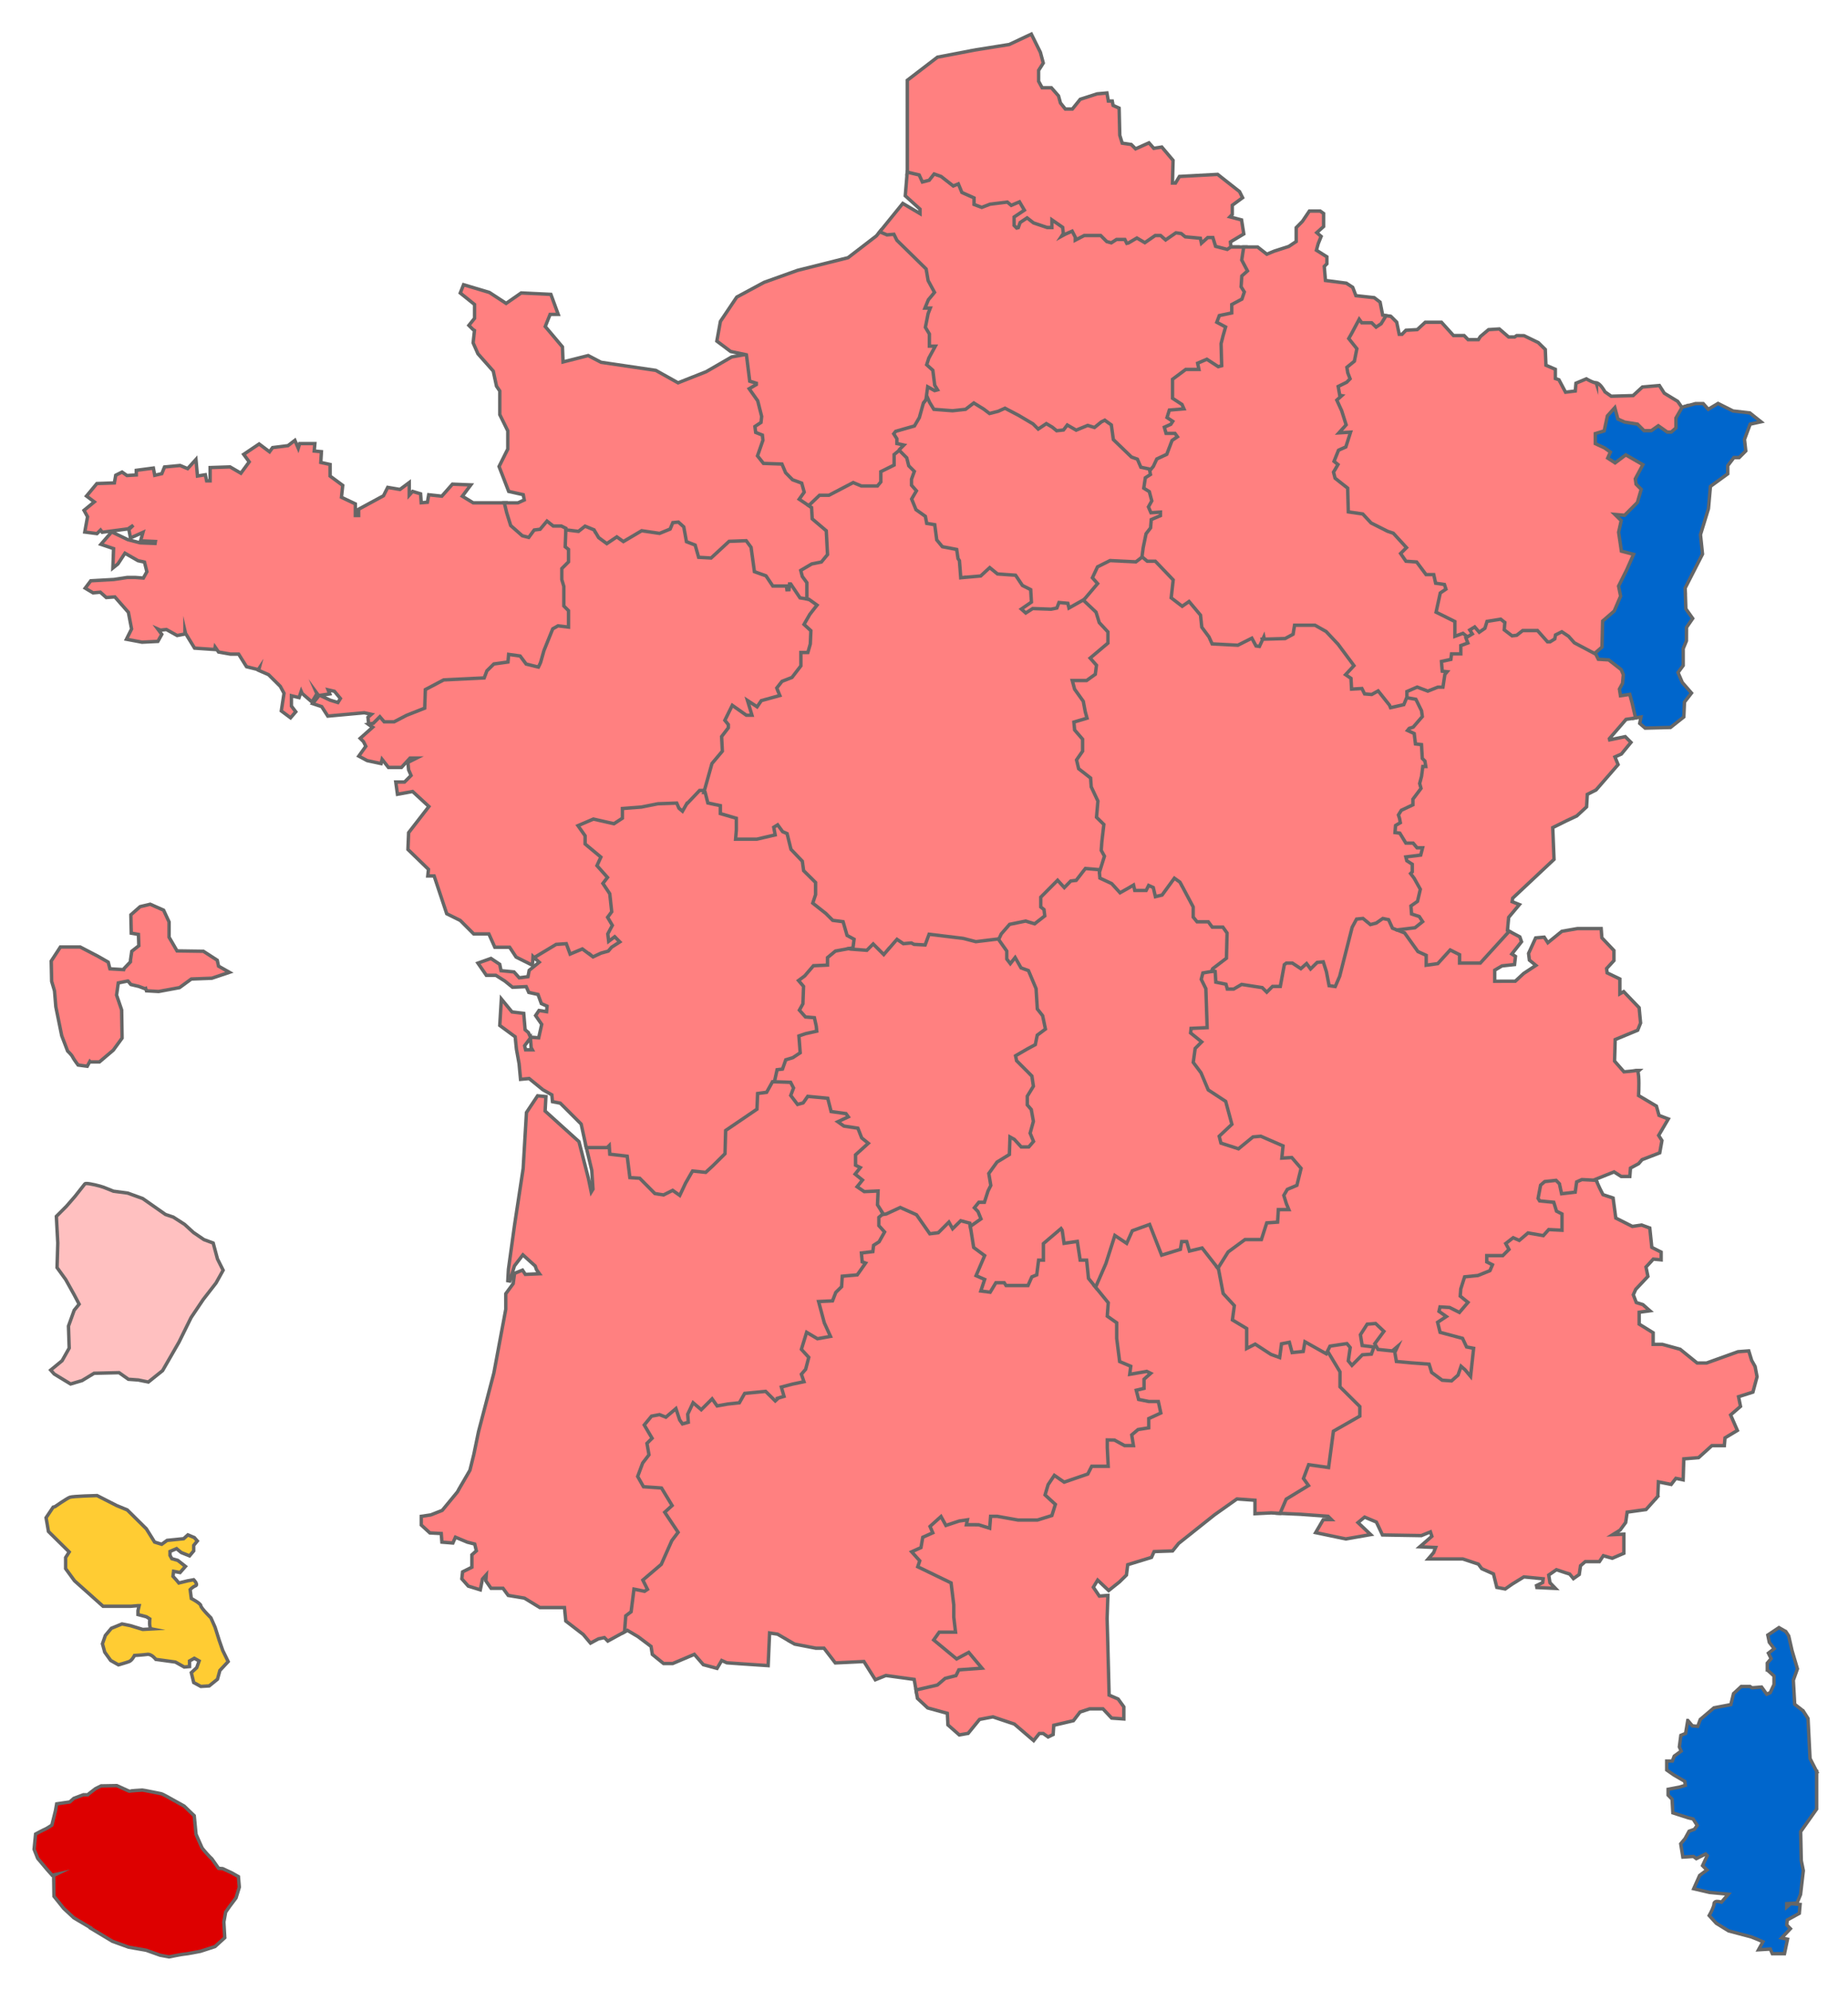 <?xml version="1.0" encoding="utf-8"?>
<!-- Generator: Adobe Illustrator 16.0.0, SVG Export Plug-In . SVG Version: 6.00 Build 0)  -->
<!DOCTYPE svg PUBLIC "-//W3C//DTD SVG 1.1//EN" "http://www.w3.org/Graphics/SVG/1.1/DTD/svg11.dtd">
<svg version="1.1"
	 id="Calque_1" xmlns:dc="http://purl.org/dc/elements/1.1/" xmlns:cc="http://creativecommons.org/ns#" xmlns:rdf="http://www.w3.org/1999/02/22-rdf-syntax-ns#" xmlns:svg="http://www.w3.org/2000/svg" xmlns:sodipodi="http://sodipodi.sourceforge.net/DTD/sodipodi-0.dtd" xmlns:inkscape="http://www.inkscape.org/namespaces/inkscape" sodipodi:docname="Re√É√Ögions_de_France_2016.svg" inkscape:version="0.48.5 r10040"
	 xmlns="http://www.w3.org/2000/svg" xmlns:xlink="http://www.w3.org/1999/xlink" x="0px" y="0px" width="542.033px"
	 height="583.661px" viewBox="0 0 542.033 583.661" enable-background="new 0 0 542.033 583.661" xml:space="preserve">
<sodipodi:namedview  showgrid="false" inkscape:cy="291.83051" inkscape:cx="271.01651" inkscape:zoom="0.4043443" pagecolor="#ffffff" bordercolor="#666666" guidetolerance="10" objecttolerance="10" gridtolerance="10" borderopacity="1" id="namedview3768" inkscape:window-maximized="0" inkscape:current-layer="Calque_1" inkscape:window-y="0" inkscape:window-x="0" inkscape:window-width="640" inkscape:window-height="480" inkscape:pageopacity="0" inkscape:pageshadow="2">
	</sodipodi:namedview>
<path id="path3558" fill="#FF8080" stroke="#666666" stroke-miterlimit="10" d="M44.058,265.079l-2.953,0.704l-2.724,2.399
	l0.116,5.383l2.109,0.356l0.113,3.327l-2.067,1.616l-0.387,2.632v0.466l-1.848,1.935l-0.116,0.352l-4.059-0.237l-0.501-1.961
	l-2.953-1.689l-5.274-2.753h-5.792l-2.696,4.123l0.126,5.942l0.728,2.425l0.116,0.444l0.377,4.589l1.731,8.482l1.722,4.488
	c0,0,1.222,1.144,1.463,1.722c0.25,0.571,1.617,2.393,1.617,2.393l2.685,0.36l0.759-1.405l0.126,0.139h2.685l4.069-3.45l2.581-3.543
	l-0.126-8.242l-1.49-4.365l0.5-3.564l2.811-0.563h0.027l0.849,1.025l2.338,0.552l1.848,0.702l0.174-0.083l0.213,0.677l3.568,0.204
	l6.14-1.137l3.453-2.524l6.024-0.231l5.16-1.735l-3.195-1.803l-0.377-1.733l-4.069-2.63l-7.727-0.112l-2.338-4.013v-4.479
	l-1.606-3.448L44.058,265.079z"/>
<path id="path3560" fill="#FFCC33" stroke="#666666" stroke-miterlimit="10" d="M28.471,438.426c0,0-7.122,0.167-7.989,0.501
	c-0.874,0.316-4.359,2.746-4.359,2.746l-0.53,0.15l-2.079,3.098l0.703,4.035l6.083,6.002l-1.051,1.636v3.248l2.61,3.569l8.363,7.463
	h8.168l2.08-0.178h0.345l-0.345,1.462v1.152l2.454,0.643l1.02,0.638c0,0-0.335,2.766,0.531,2.934l-2.6,0.145l-3.665-1.121
	l-2.428-0.49l-3.126,1.284l-1.761,2.102l-0.846,2.441l0.674,2.454l1.752,2.432l2.261,1.278c0,0,2.262-0.631,3.126-0.959
	c0.868-0.328,1.58-1.785,1.58-1.785s2.586-0.161,3.8-0.328c1.22-0.16,2.463,1.469,2.463,1.469l5.734,0.783l2.606,1.462l1.549-0.139
	v-1.64l1.407-0.79l1.404,0.79l-0.704,1.963l-1.588,1.463l0.702,2.9l2.081,1.137l2.464-0.149l2.426-1.964l0.704-2.568l2.434-2.604
	l-1.589-3.246l-1.021-2.934l-1.231-3.886l-1.22-2.751c0,0-2.963-2.922-2.963-3.577c0-0.636-2.782-2.101-2.782-2.101l-0.346-2.604
	c0,0,0.712-0.787,1.578-1.117c0.877-0.327-0.532-1.776-0.532-1.776l-1.72,0.312l-2.637,0.646l-0.676-0.82l-1.045-1.146l0.171-1.455
	l1.905,0.352l1.579-1.794l-2.252-1.775l-1.761-0.499l-0.519-0.963v-1.148l1.923-0.822l1.377,1.137l2.434,0.977l1.222-1.462v-1.618
	l1.06-1.285l-0.874-0.996l-1.906-0.789l-1.232,1.117l-4.852,0.49l-1.587,1.146l-2.079-0.645l-2.425-3.888l-5.59-5.532l-3.126-1.291
	L28.471,438.426z"/>
<path id="path3562" fill="#FFC0C0" stroke="#666666" stroke-miterlimit="10" d="M25.211,346.946
	c-0.144,0.005-0.261,0.06-0.317,0.106l-2.917,3.694l-2.531,2.911l-2.916,2.923l0.413,7.812l-0.211,7.202l2.543,3.514l2.489,4.471
	l1.444,2.74l-1.444,1.764l-1.683,4.666l0.213,6.448l-2.08,3.694l-3.341,2.744l1.022,1.154l2.53,1.544l2.282,1.381l3.349-0.992
	l3.549-2.146l7.315-0.177l2.742,1.934l2.917,0.211l2.926,0.603l4.176-3.343l4.821-8.369l3.551-7.206l3.551-5.278l3.763-4.847
	l2.078-3.733l-1.655-3.301l-1.261-4.675l-2.713-0.999l-3.089-2.103l-2.569-2.356l-3.339-2.146l-2.29-0.774l-6.679-4.671
	l-4.396-1.592l-4.188-0.554c0,0-1.873-0.774-2.914-1.164C29.437,347.692,26.269,346.874,25.211,346.946L25.211,346.946z"/>
<path id="path3564" fill="#DD0000" stroke="#666666" stroke-miterlimit="10" d="M34.259,523.451l-4.591,0.081l-1.666,0.82
	l-1.904,1.467l-0.355,0.325h-1.308l-2.782,1.047l-1.203,1.058l-3.827,0.554l-0.356,2.017l-1.049,4.212c0,0-1.475,0.987-1.906,1.151
	c-0.434,0.159-2.869,1.463-2.869,1.463L10,542.116l1.059,2.665l2.867,3.402l1.376,1.548l1.107-0.249l-0.675,0.328l0.097,6.087
	l2.866,3.569l2.957,2.748l5.207,3.079l0.353-0.211l-0.414,0.299l6.178,3.712l4.762,1.724l5.119,0.891l4.101,1.463l2.608,0.49
	c0,0,4.011-0.818,4.531-0.818c0.519,0,4.687-0.817,4.687-0.817l4.272-1.384l2.868-2.602l-0.267-4.622l0.529-2.894l1.146-1.634
	l1.897-2.527l0.969-3.151l-0.268-3.08l-2.011-1.135l-2.607-1.203l-1.202-0.086l-1.937-2.758c-0.433-0.323-2.782-2.918-2.953-3.333
	c-0.171-0.405-1.722-3.888-1.722-3.888l-0.53-5.447l-2.956-2.839l-3.483-1.929c0,0-2.781-1.614-3.301-1.7
	c-0.53-0.077-5.13-1.056-5.476-1.056c-0.344,0-3.743,0.247-3.831,0.323l-0.442-0.171L34.259,523.451z"/>
<path id="path3586" inkscape:connector-curvature="0" fill="#0066CC" stroke="#666666" stroke-miterlimit="10" d="M532.837,519.304
	l-0.001-0.002l0,0l-0.082-0.16l-1.854-3.639l-0.597-11.73l-1.419-2.227h-0.002l0,0l-2.486-1.934L526,492.56l1.197-3.352
	l-1.585-5.355l-0.969-4.281l-0.854-1.291h-0.001l0,0l-2.016-1.145l-3.262,2.184l0.446,2.137l1.437,1.854l-1.704,1.311l0.396,0.807
	l0.401,0.805l-1.131,1.309v1.994h0.001l0,0l1.971,1.781v2.52l-1.11,2.367l-1.021,0.451l-0.576-0.797l-0.941-1.303l-2.812,0.227
	l-0.583-0.395h-2.557l-2.274,2.104l-0.788,3.213l-4.951,0.947l-4.022,3.416l-0.729,2.012l-1.584-0.146l-1.338-1.594l0,0h-0.001
	l-0.646,3.816l-1.387,0.562l-0.438,3.381l0.531,1.229l-2.034,1.48l-0.554,1.449h-1.652v2.611l2.117,1.48l3.188,1.857l0.163,1.164
	l-1.689,0.518l-3.366,0.645v1.713l1.162,1.195l0.227,4l4.498,1.438l1.443,0.352l1.197,1.885l-0.798,1.135l-1.58,0.568l-1.209,2.207
	l-1.244,1.48l0.628,3.902l3.102-0.195l0.844,0.643l2.727-1.359l0.479,0.48l-1.375,2.938l1.277,1.275l-2.133,1.59l-1.738,3.9
	l4.678,1.092l5.479,0.51l-2.021,2.344c-0.411-0.139-1.271-0.363-1.771-0.133c-0.029,0.014-0.062,0.029-0.133,0.086
	c-0.008,0.006-0.042,0.035-0.096,0.092c-0.018,0.016-0.049,0.043-0.075,0.088l-0.053,0.105l0.002,0.02
	c-0.004,0.014-0.009,0.021-0.009,0.023l-0.016,0.045c-0.017,0.027-0.023,0.064-0.033,0.121l-0.001,0.084
	c0,0.73-0.94,2.559-1.309,3.191l-0.104,0.188l2.085,2.283l3.597,2.213l6.669,1.771l1.935,0.775l1.479,0.646l-1.292,2.35l3.458-0.207
	l0.589,1.359h3.563l0.894-4.25l-1.731-0.355l2.573-2.725l-1.066-1.104l0.153-1.455l3.532-1.939l0.229-2.615l-2.771-0.223l-1.161,1
	v-1.004l3.028-0.186l1.041-2.52l0.803-6.928l0.007-0.047l-0.6-2.934l-0.061-2.643l0.003-0.002l-0.127-5.852l4.688-6.623v-11.031
	h0.007v0.006h-0.005v0.006L532.837,519.304z"/>
<path id="path3574" inkscape:connector-curvature="0" fill="#FF8080" stroke="#666666" stroke-miterlimit="10" d="M167.351,164.954
	v-4.177l-0.963-0.774l0.189-5.511l-1.735-0.868l-2.374-0.031l-2.115-1.679l-2.234,2.665l-1.764,0.22l-1.521,2.065l-1.297-0.311
	l-3.228-2.833l-1.126-3.619l-0.646-2.698h-9.746l-3.181-1.938l2.488-3.318l-5.397-0.216l-2.066,2.342v0.003l-1.048,1.182
	l-3.845-0.42l-0.386,2.203l-1.81,0.146l-0.181-2.623l-2.354-0.709l-0.978,1.11v-3.71l-2.723,2.028l-3.591-0.606l-1.239,2.456
	l-7.291,3.947v1.851h-0.963v-3.421l-4.073-1.931l0.371-3.487l-3.704-2.731v-3.401l-2.732-0.592l0.188-3.158l-2.114-0.188
	l0.188-2.184h-4.455l-0.418,1.36l-0.983-2.316l-2.024,1.562l-4.517,0.569l-0.897,1.23l-3.052-2.289l-4.531,3.043l1.618,2.2
	l-2.437,3.329l-3.18-1.852l-5.845,0.199v3.896h-1.021l-0.384-1.792l-2.308,0.369l-0.439-4.861l-2.44,2.694l-2.22-0.917l-4.565,0.43
	l-0.792,1.963l-2.074,0.486l-0.401-2.127l-5.011,0.666v1.354l-2.738,0.165l-1.436-1.012l-1.858,0.929l-0.392,2.253l-5.141,0.187
	l-3.038,3.659l2.29,1.71l-3.022,2.478l1.038,1.875l-0.818,4.486l3.584,0.466l1.052-1.049l0.488,0.646l7.579-0.988l1.544-1.064
	l-1.313,1.257l0.478,2.472l3.665-1.646l-0.709,2.497l4.354,0.189l-0.094,0.561l-4.355-0.168l-3.665-0.949l-4.706-2.255l-3.163,3.635
	l3.712,1.262l-0.203,5.684l1.48-1.194l2.063-3.145l3.851,2.203l1.873,0.399l0.707,2.827l-1.036,1.854l-2.363-0.176l-2.389,0.005
	l-3.878,0.591l-6.795,0.383l-1.632,2.159l2.311,1.377l2.124-0.188l1.748,1.563l2.51-0.188l3.972,4.517l0.937,4.882l-1.507,3.014
	l4.554,0.861l4.667-0.229l1.144-2.063l-1.177-1.576l0.771,0.344l1.767-0.186l3.138,1.757l2.288-0.443v-0.986l0.189,0.81L57.07,190
	l5.891,0.401l0.135-0.714l1.007,1.452l3.521,0.62H70l0.022,0.035l2.279,3.646l3.449,0.862l0.265-0.401l-0.16,0.605l2.903,1.268
	l3.459,3.432l1.088,2.026l-0.794,5.171l2.713,2.026l1.529-1.771l-1.273-1.677v-3.019l2.242,0.538l0.62-1.859l0.282,0.654
	l2.881,2.495l1.45-2.404l-0.171-0.388l0.667,0.905l0.146-0.021l-1.888,2.378l2.647,0.883l1.792,2.783l10.698-0.98l2.086,0.455
	l-1.007,0.866l0.218,2.068l0.585,0.438l1.062-0.189l1.587-1.587l1.035,1.201h3.263l3.829-1.958l5.649-2.229l0.188-5.494l1.267-0.685
	l0,0l3.621-1.932l12.229-0.6l0.824-2.28l1.852-1.817l4.42-0.613l0.181-2.08l2.5,0.346l1.739,2.33l4.279,1.053l0.874-1.83l0.986-3.5
	l2.492-6.151l1.198-0.683l3.55,0.437v-5.744l-1.375-1.375v-5.532l-0.594-1.979v-2.956L167.351,164.954L167.351,164.954z
	 M98.102,202.664l1.736,2.1l-0.733,1.183l-2.271-0.695l-2.993-1.401l2.882-0.432l-0.487-1.19L98.102,202.664L98.102,202.664z"/>
<polygon id="polygon3576" fill="#FF8080" stroke="#666666" stroke-miterlimit="10" points="237.538,175.152 235.008,174.714 
	232.241,170.596 231.028,170.596 230.971,171.19 226.992,171.19 225.057,168.303 221.822,167.143 220.879,160.293 219.167,157.902 
	213.616,158.099 208.346,162.964 205.667,162.811 205.667,162.811 205.377,162.796 204.394,159.326 201.88,158.363 201.111,154.146 
	199.186,152.428 196.939,152.645 196.106,154.633 193.391,155.743 188.086,154.958 182.88,158.038 180.933,156.655 177.998,158.623 
	176.061,157.219 174.667,154.842 171.503,153.55 169.496,155.144 165.983,154.714 165.778,160.284 166.752,161.069 166.752,164.709 
	164.784,166.677 164.784,169.926 165.377,171.909 165.377,177.643 166.752,179.018 166.752,183.837 163.677,183.46 162.125,184.341 
	159.544,190.719 158.56,194.209 158.26,194.866 157.919,195.548 157.607,195.479 154.324,194.665 152.562,192.306 149.187,191.839 
	148.994,194.071 144.85,194.645 142.81,196.652 142.025,198.732 130.13,199.316 124.757,202.151 124.57,207.596 119.256,209.693 
	115.603,211.597 112.689,211.597 111.413,210.112 109.5,212.025 108.036,212.297 109.316,213.177 105.646,216.447 106.619,217.42 
	107.297,218.776 105.234,221.655 107.692,222.973 111.776,223.844 112.075,222.601 113.937,224.977 117.747,224.977 
	120.277,222.227 122.187,222.227 119.64,223.502 119.847,225.674 120.569,227.33 118.647,229.253 116.083,229.253 116.58,232.841 
	121.021,232.03 125.798,236.426 125.738,236.502 125.517,236.779 125.522,236.783 119.85,244.1 119.653,249.017 125.675,254.852 
	125.467,256.789 127.335,256.789 131.025,267.858 135,269.83 138.958,273.789 143.388,273.789 145.138,277.694 149.483,277.694 
	151.376,280.564 156.164,282.958 156.338,280.397 157.136,281.149 163.238,277.443 165.691,277.276 166.878,280.484 
	170.727,278.867 173.859,281.216 176.505,279.968 178.752,279.349 179.752,278.155 182.744,276.232 180.362,273.812 
	179.006,274.841 178.892,273.894 180.302,271.267 178.942,268.947 180.05,267.451 179.444,261.866 177.578,259.006 178.973,257.197 
	175.813,253.655 176.983,251.095 172.227,247.132 172.227,244.835 170.452,242.312 170.933,242.111 170.926,242.105 
	174.113,240.737 180.205,242.12 183.166,240.179 183.166,237.577 188.206,237.186 193.033,236.223 198.108,236.044 198.622,237.23 
	200.353,238.728 201.833,236.131 205.462,232.318 207.062,232.318 209.325,224.162 212.483,220.402 212.264,216.113 
	214.227,213.557 214.227,212.192 213.312,211.07 213.873,209.923 215.007,207.653 218.707,210.257 221.362,210.257 220.297,206.76 
	222.225,208.029 223.673,205.905 229.55,204.284 228.519,201.789 229.735,200.238 232.674,199.084 235.506,195.405 235.506,191.884 
	237.401,191.884 238.256,188.88 238.45,184.646 236.586,182.932 238.005,180.458 240.512,177.272 "/>
<polygon id="polygon3578" fill="#FF8080" stroke="#666666" stroke-miterlimit="10" points="259.815,355.921 257.977,353.031 
	258.175,348.517 253.667,348.714 252.268,347.765 253.814,345.849 251.654,344.097 253.264,342.072 251.537,341.208 
	251.537,338.808 255.604,335.132 253.236,333.212 252.045,330.185 247.818,329.576 246.924,328.947 249.721,327.638 
	248.466,325.898 244.257,325.314 243.255,321.398 236.622,320.767 235.208,322.791 234.165,323.08 232.606,321.031 233.408,318.906 
	232.265,316.695 226.25,316.494 224.484,319.648 221.633,320.035 221.441,324.824 212.252,331.074 212.064,337.953 208.626,341.361 
	206.789,343.05 202.822,342.638 200.556,346.548 199.914,347.943 199.914,347.943 199.152,349.535 197.359,348.265 194.535,349.677 
	192.382,349.333 187.901,344.822 185.286,344.642 184.505,338.406 179.426,337.814 179.213,334.462 177.863,335.814 
	171.832,335.814 173.563,343.041 173.932,348.599 173.412,349.441 172.591,345.478 169.819,334.671 159.889,325.705 
	160.117,321.466 157.682,321.236 154.413,326.14 153.442,342.599 150.911,359.197 149.127,372.097 148.939,375.441 149.525,375.546 
	150.884,371.097 153.372,367.865 156.98,371.13 157.361,372.214 158.224,373.402 154.083,373.589 153.26,372.339 150.933,373.277 
	150.514,376.31 148.345,379.265 148.349,383.783 148.325,383.931 144.854,402.507 140.35,419.712 138.977,426.357 137.832,431.003 
	135.089,435.72 135.085,435.718 134.96,435.941 134.787,436.238 134.792,436.24 134.163,437.361 129.711,442.769 126.35,444.097 
	123.563,444.511 123.563,447.058 126.083,449.376 129.427,449.554 129.613,452.078 132.833,452.337 133.583,450.63 137.074,452.091 
	139.242,452.64 139.719,454.632 138.41,455.792 138.41,459.427 135.678,460.794 135.459,462.839 137.353,464.968 140.875,466.06 
	141.518,462.878 142.626,461.652 142.496,463.417 144.021,465.601 147.525,465.601 149.07,467.701 153.82,468.492 158.342,471.257 
	165.561,471.257 165.954,475.21 171.072,479.152 173.197,481.681 175.53,480.431 177.266,480.066 178.278,481.08 183.806,478.05 
	184.121,473.99 185.676,472.808 186.464,466.566 189.174,467.119 190.688,466.126 189.299,463.347 194.401,459.001 197.57,451.923 
	199.638,449.22 195.756,443.412 197.904,441.451 194.383,435.638 189.113,435.263 189.069,435.187 188.856,434.796 188.848,434.8 
	187.693,432.781 189.004,429.236 190.996,426.634 190.405,423.345 192.022,421.73 189.697,417.804 191.432,415.705 193.395,415.337 
	195.419,416.152 197.968,413.98 198.797,416.492 199.927,418.119 202.524,417.406 202.325,414.703 202.97,413.283 202.97,413.283 
	203.497,412.189 205.723,414.085 208.794,411.015 210.072,412.82 213.553,412.195 217.237,411.804 218.799,409.056 224.347,408.523 
	227.393,411.535 228.552,410.412 230.703,409.755 229.924,407.046 232.55,406.347 236.602,405.494 235.735,402.992 236.809,401.748 
	237.882,397.753 235.732,395.414 236.944,391.476 239.65,393.089 244.454,392.218 242.341,387.603 240.875,382.117 244.605,381.939 
	245.559,379.421 245.555,379.419 245.618,379.248 247.432,377.466 247.611,374.671 251.773,374.306 254.835,369.958 
	253.455,369.486 253.309,367.843 256.568,367.445 256.798,365.412 258.241,364.49 260.194,361.072 258.379,359.06 258.379,357.156 
	"/>
<polygon id="polygon3580" fill="#FF8080" stroke="#666666" stroke-miterlimit="10" points="338.468,146.902 337.625,143.733 
	336.129,142.806 336.483,140.418 338.104,139.381 337.874,138.164 338.661,137.203 335.049,136.445 334.06,134.123 332.246,133.507 
	327.119,128.563 326.521,124.227 324.112,122.483 322.709,123.193 320.896,124.655 319.008,124.077 315.701,125.436 
	312.881,123.815 311.61,125.484 310.112,125.645 308.987,124.73 306.89,123.477 304.591,125.008 304.254,124.672 304.253,124.676 
	303.388,123.809 299.034,121.224 294.776,119 292.569,120.011 290.368,120.57 288.896,119.455 285.597,117.408 282.965,119.421 
	279.386,119.816 274.257,119.422 273.169,117.653 272.224,115.445 270.349,117.77 269.112,122.153 267.96,124.106 267.942,124.098 
	267.819,124.343 267.812,124.355 262.377,125.916 261.399,127.127 262.469,128.797 262.469,130.513 263.917,130.822 
	263.207,131.535 263.372,133.077 263.71,132.822 265.403,134.517 266,136.861 267.483,138.347 266.771,140.325 266.751,142.477 
	268.058,143.962 266.717,146.247 268.183,149.808 270.873,151.725 271.295,153.97 273.626,154.343 274.171,158.519 276.077,160.827 
	279.354,161.443 280.065,161.586 280.412,163.908 280.819,164.56 281.246,170.034 287.897,169.434 290.312,167.197 292.342,168.844 
	297.54,169.215 298.757,171.043 298.758,171.043 298.758,171.037 299.472,172.095 301.729,173.241 301.897,176.213 298.599,178.488 
	300.801,180.458 303.071,179.01 308.328,179.189 310.431,178.783 311.002,177.275 312.717,177.424 313.134,179.164 318.354,176.218 
	322.731,171.078 321.127,169.279 322.375,166.616 325.71,164.947 333.368,165.322 334.996,164.072 335.396,164.472 335.91,160.608 
	336.677,156.771 338.062,154.975 338.245,152.724 340.979,151.561 340.979,149.48 337.963,149.674 337.513,148.63 "/>
<polygon id="polygon3582" fill="#FF8080" stroke="#666666" stroke-miterlimit="10" points="364.159,64.466 360.748,63.578 
	361.44,62.859 361.44,60.172 364.462,57.956 363.565,56.167 357.146,51.121 345.938,51.728 344.786,53.658 343.89,53.658 
	344.071,47.007 340.763,43.103 338.416,43.478 337.003,41.875 333.084,43.631 331.812,42.362 329.153,41.969 328.44,39.659 
	328.25,31.697 326.474,30.904 326.237,29.627 325.084,29.627 324.674,27.259 321.802,27.515 316.842,29.105 314.528,31.97 
	312.476,31.97 311.041,30.193 310.463,28.097 308.371,25.721 305.666,25.721 304.63,23.82 304.63,20.639 305.998,18.477 
	305.162,15.356 302.5,10 296.021,13.044 286.31,14.6 285.978,14.659 285.978,14.658 285.903,14.672 285.338,14.771 285.343,14.778 
	274.962,16.758 266.125,23.53 266.126,50.029 266.043,51.067 269.183,51.811 270.19,54.062 272.879,53.381 274.187,51.718 
	275.688,52.227 279.502,55.21 280.763,54.693 281.663,56.872 285.094,58.403 285.094,60.353 287.958,61.435 290.522,60.443 
	295.269,59.866 296.498,60.9 298.769,59.931 299.646,61.428 296.843,63.297 296.843,66.333 298.019,67.508 299.122,67.244 
	299.706,65.622 301.224,64.609 302.802,65.85 306.985,67.273 309.132,67.29 309.132,65.594 311.11,66.971 311.271,68.289 
	310.146,69.945 310.54,70.377 312.671,69.202 314.201,68.53 314.783,69.596 314.783,71.394 318.09,69.633 322.579,69.633 
	322.967,70.022 322.968,70.02 324.301,71.353 326.069,71.812 327.669,70.79 329.552,70.79 330.169,72.024 331.185,71.78 
	333.457,70.463 335.812,71.845 339.019,69.633 340.188,69.633 341.839,71.089 345.062,68.866 346.207,69.025 347.397,69.999 
	351.584,70.392 352.021,72.434 354.479,70.227 355.297,70.227 356.062,72.707 360.076,73.752 362.06,72.408 361.041,72.408 
	360.896,70.929 364.812,68.579 "/>
<polygon id="polygon3584" fill="#FF8080" stroke="#666666" stroke-miterlimit="10" points="513.776,398.806 512.924,396.015 
	509.778,396.253 500.56,399.564 497.78,399.564 492.802,395.535 487.598,394.105 484.882,394.095 484.882,390.697 480.787,388.167 
	480.787,384.689 483.931,384.261 481.875,382.449 479.936,381.839 479.064,379.562 479.774,377.97 483.346,374.175 482.781,371.425 
	483.079,371.111 483.08,371.111 483.156,371.027 483.62,370.533 483.613,370.533 484.921,369.113 487.226,369.32 487.226,367.056 
	484.488,365.671 483.892,359.99 481.488,359.119 478.787,359.523 473.922,357.072 473.137,351.201 470.17,350.214 469.232,348.365 
	467.874,345.386 463.869,345.187 461.903,346.066 461.506,348.937 458.507,349.285 457.95,346.716 456.632,345.396 452.863,345.796 
	451.34,347.113 450.518,351.423 451.25,352.617 455.293,353.019 456.054,355.482 457.566,356.238 457.566,360.017 454.02,359.839 
	452.472,361.572 448.029,360.796 445.531,362.921 443.761,362.142 440.886,364.38 441.867,366.156 440.556,367.47 435.503,367.47 
	435.503,370.298 436.979,371.035 436.545,372.037 433.387,373.32 429.142,373.738 427.879,377.714 427.679,380.216 429.719,381.869 
	427.916,383.988 425.405,382.72 421.912,382.486 421.401,384.679 423.174,385.917 420.989,387.355 421.896,391.044 428.558,392.835 
	429.75,395.378 431.565,395.73 430.924,401.693 430.924,401.693 430.892,402.009 430.155,401.138 428.255,399.466 427.136,402.755 
	425.542,404.179 425.153,404.148 425.151,404.142 424.874,404.123 424.536,404.095 424.537,404.099 423.224,404.007 420.438,401.96 
	419.623,399.326 413.955,398.906 410.089,398.552 409.738,396.529 411.072,393.675 410.606,393.322 408.173,395.394 
	404.548,395.017 403.938,393.947 406.702,390.199 403.69,387.363 400.662,387.607 398.394,391.14 399.009,394.976 402.173,395.363 
	401.806,396.388 399.325,396.572 396.575,399.349 396.086,398.742 396.647,394.835 395.298,393.23 389.694,394.058 388.467,396.548 
	389.209,396.962 392.438,402.32 392.438,406.798 398.251,412.58 398.251,414.781 395.61,416.281 395.612,416.283 390.556,419.175 
	389.169,429.525 383.446,428.72 381.649,433.501 382.933,435.304 376.778,439.062 374.821,443.613 381.438,443.91 389.542,444.498 
	390.515,445.47 388.128,445.47 385.894,449.289 394.731,451.138 402.036,449.867 398.312,446.347 400.257,444.74 403.703,446.189 
	405.481,449.972 416.887,450.162 419.553,449.074 419.981,450.363 416.44,453.441 421.084,453.644 420.479,455.173 418.896,457.005 
	429.062,457.005 433.618,458.523 433.968,458.99 434.606,459.855 438.046,461.39 439.024,465.341 441.493,465.806 443.552,464.369 
	446.966,462.265 452.621,462.82 452.489,463.917 450.668,464.812 450.785,465.382 456.233,465.636 454.613,463.972 454.252,461.722 
	456.505,460.164 459.304,461.087 460.405,461.435 461.494,462.769 463.203,461.566 463.583,458.988 464.976,457.787 
	469.117,457.787 470.274,456.056 472.885,456.808 476.29,455.343 476.29,449.738 473.031,449.886 475.179,448.556 476.824,446.322 
	477.257,443.285 482.796,442.521 485.812,439.148 485.819,439.156 485.999,438.937 486.212,438.699 486.203,438.691 
	486.252,438.634 486.43,434.414 490.175,435.162 491.549,433.382 493.684,433.822 493.874,427.671 498.208,427.312 502.104,423.789 
	505.764,423.789 505.961,421.511 509.588,419.328 507.602,414.792 510.505,412.287 509.93,409.443 514.142,408.099 515.359,403.593 
	514.782,400.589 "/>
<polygon id="polygon3588" fill="#FF8080" stroke="#666666" stroke-miterlimit="10" points="238.625,148.452 235.257,146.194 
	236.537,144.392 235.642,141.167 232.84,140.169 230.96,138.289 229.752,135.446 224.231,135.258 222.857,133.527 223.653,131.252 
	223.656,131.252 223.831,130.744 223.886,130.585 223.885,130.585 224.388,129.124 224.174,127.127 222.198,126.342 222.06,125.329 
	223.77,124.196 224.01,122.036 222.809,117.296 220.608,114.149 222.443,113.071 222.443,111.895 220.447,111.294 219.497,103.767 
	214.624,104.635 207.128,108.964 198.885,112.224 192.353,108.577 176.3,106.206 172.525,104.236 166.953,105.652 166.953,105.651 
	165.147,106.109 164.97,101.689 159.927,95.717 161.347,92.167 163.73,92.167 161.579,86.296 152.872,85.875 148.455,88.94 
	143.558,85.738 135.966,83.467 135.002,85.897 139.188,89.258 139.188,93.321 137.522,95.386 138.724,96.582 139.169,96.886 
	138.773,100.506 140.181,103.705 144.679,108.787 145.631,113.21 146.593,114.617 146.593,121.552 148.937,126.31 148.937,131.637 
	146.378,136.756 149.203,144.06 153.477,145.02 153.771,146.564 151.92,147.411 147.917,147.411 148.605,150.265 149.79,154.064 
	153.194,157.058 155.081,157.547 156.685,155.37 158.424,155.151 160.437,152.756 162.259,154.2 164.636,154.2 165.969,154.867 
	165.969,155.321 169.67,155.775 171.599,154.246 174.235,155.32 174.261,155.364 174.424,155.689 174.443,155.673 175.575,157.587 
	177.98,159.359 180.919,157.389 182.847,158.757 188.205,155.588 193.462,156.362 196.559,155.096 197.351,153.21 198.979,153.051 
	200.554,154.459 201.347,158.804 203.895,159.78 204.915,163.375 208.565,163.582 213.858,158.693 218.873,158.515 220.296,160.454 
	221.277,167.589 224.67,168.804 226.673,171.793 230.667,171.793 230.815,172.878 231.414,172.862 231.575,171.195 231.923,171.195 
	234.654,175.264 237.257,175.685 237.258,170.609 235.89,168.797 235.556,167.509 238.256,165.9 241.249,165.297 243.329,162.778 
	242.938,155.313 238.813,151.813 "/>
<polygon id="polygon3590" fill="#FF8080" stroke="#666666" stroke-miterlimit="10" points="272.483,106.732 272.978,105.217 
	274.347,102.664 275.39,100.87 273.2,100.87 273.2,97.744 272.06,95.834 272.804,92.092 273.747,89.714 272.185,89.714 
	272.784,88.231 274.819,85.766 272.81,82.1 272.207,78.554 263.58,70.117 262.542,68.042 260.257,68.241 258.432,67.463 
	257.057,69.15 248.73,75.548 233.918,79.26 224.095,82.78 216.095,87.093 211.301,94.222 210.254,99.988 214.308,103.037 
	218.913,104.007 218.971,104.306 219.902,111.753 221.844,112.338 221.844,112.724 219.74,113.96 222.24,117.494 223.401,122.072 
	223.207,123.847 221.417,125.03 221.651,126.766 223.614,127.546 223.775,129.048 222.181,133.64 223.932,135.847 229.349,136.036 
	230.431,138.578 232.464,140.64 235.147,141.628 235.88,144.274 234.41,146.347 237.709,148.559 240.605,145.789 243.207,145.789 
	250.283,142.132 252.468,143.05 257.63,143.071 258.942,141.508 258.942,138.647 262.851,136.71 262.851,133.541 263.929,132.65 
	263.833,131.757 265.122,130.468 263.065,130.028 263.065,128.623 262.136,127.168 262.724,126.438 268.215,124.872 
	269.649,122.424 270.853,118.099 272.304,116.301 272.567,114.341 274.043,115.154 275.931,114.64 274.747,112.792 274.181,108.248 
	"/>
<polygon id="polygon3592" fill="#FF8080" stroke="#666666" stroke-miterlimit="10" points="364.833,76.132 365.397,72.416 
	360.991,72.416 359.965,73.108 356.54,72.216 355.743,69.633 354.25,69.633 352.394,71.301 352.081,69.843 347.642,69.425 
	346.458,68.462 344.916,68.246 341.888,70.337 340.416,69.042 338.833,69.042 335.79,71.142 333.458,69.775 331.001,71.216 
	330.496,71.339 329.925,70.196 327.496,70.196 325.952,71.184 324.618,70.82 322.839,69.041 318.024,69.041 315.39,70.402 
	315.39,69.527 314.472,67.767 312.411,68.672 311.349,69.256 311.896,68.444 311.681,66.636 308.534,64.449 308.534,66.691 
	307.135,66.691 303.138,65.348 301.257,63.872 299.212,65.232 298.671,66.735 298.211,66.845 297.444,66.084 297.444,63.619 
	300.458,61.61 299.021,59.172 296.604,60.204 295.458,59.236 290.382,59.863 287.958,60.794 285.692,59.938 285.692,58.013 
	282.127,56.421 281.09,53.912 279.601,54.518 276.019,51.719 273.979,51.009 272.539,52.846 270.539,53.353 269.608,51.292 
	266.097,50.459 265.522,57.391 269.849,61.307 269.849,62.62 264.796,59.631 258.039,67.954 260.162,68.855 262.188,68.679 
	263.063,70.434 271.646,78.852 272.226,82.256 274.099,85.706 273.569,86.36 272.292,87.887 271.296,90.317 272.858,90.317 
	272.226,91.927 271.421,95.949 272.594,97.914 272.594,101.474 274.341,101.474 272.421,104.992 271.798,106.927 273.608,108.546 
	274.162,112.933 274.983,114.276 274.124,114.512 272.097,113.389 271.58,117.211 272.065,116.598 272.64,117.927 273.906,119.996 
	279.396,120.413 283.198,119.997 285.633,118.134 288.56,119.946 290.235,121.221 292.771,120.576 294.765,119.668 298.745,121.749 
	302.99,124.26 304.513,125.781 306.901,124.187 308.644,125.221 309.926,126.269 311.933,126.05 313.039,124.594 315.653,126.098 
	319.035,124.709 321.021,125.316 323.026,123.688 324.05,123.177 324.136,123.242 324.135,123.252 324.44,123.472 324.677,123.649 
	324.679,123.642 325.961,124.564 326.551,128.852 331.876,133.986 333.606,134.605 334.62,136.969 338.229,137.726 338.79,137.025 
	339.744,135.001 342.688,133.621 344.263,129.502 346.188,128.19 344.919,126.441 342.463,126.441 342.219,125.566 343.812,124.855 
	344.808,123.344 342.997,122.148 343.431,120.774 348.149,120.381 347.165,118.165 344.507,116.423 344.507,111.485 
	347.995,108.884 352.39,108.884 351.958,106.827 353.929,105.984 357.219,108.129 358.952,107.654 358.758,100.803 359.339,98.509 
	360.188,95.557 357.646,94.192 358.086,93.029 361.882,92.232 361.882,89.649 364.769,88.115 365.63,85.524 364.64,83.923 
	364.812,81.203 366.646,79.565 "/>
<polygon id="polygon3594" fill="#FF8080" stroke="#666666" stroke-miterlimit="10" points="427.326,185.685 427.326,181.836 
	421.897,179.138 422.979,174.203 424.815,172.956 424.129,170.811 421.587,170.439 421.019,167.843 418.583,167.843 415.84,164.167 
	412.722,163.946 411.604,162.336 413.378,160.559 409.06,155.848 407.224,155.188 402.583,152.872 400.019,150.113 396.069,149.543 
	395.974,145.697 395.967,145.698 395.882,142.82 392.132,139.859 391.781,138.514 393.224,136.056 392.007,135.064 393.065,132.443 
	395.233,131.469 396.972,126.05 394.144,126.22 395.517,124.7 394.077,120.188 392.825,117.453 394.864,115.633 393.468,115.37 
	393.269,114.304 393.164,113.63 395.31,112.568 396.683,111.183 395.878,109.128 395.688,107.923 397.793,106.214 398.622,102.065 
	396.315,99.177 398.743,94.71 399.114,95.224 402.085,95.224 403.546,96.652 405.497,95.362 407.194,92.634 405.551,92.38 
	404.788,88.566 403.065,87.259 397.698,86.676 396.76,84.225 394.896,83.016 388.763,82.219 388.419,78.1 389.188,77.33 
	389.188,75.29 386.114,73.351 386.638,71.442 387.499,69.305 386.219,68.202 388.222,66.4 388.222,62.584 387.235,61.876 
	384.046,61.876 382.022,64.872 380.188,66.738 380.188,70.797 378.011,72.247 373.748,73.618 371.562,74.517 368.872,72.408 
	364.792,72.408 364.207,76.226 365.894,79.419 364.228,80.906 364.024,84.06 364.972,85.585 364.271,87.681 361.281,89.272 
	361.281,91.743 357.64,92.507 356.896,94.469 359.476,95.854 358.758,98.349 358.153,100.733 358.29,105.934 358.295,105.934 
	358.339,107.211 357.319,107.485 353.985,105.315 351.271,106.475 351.649,108.293 347.797,108.293 343.909,111.189 
	343.909,116.753 346.688,118.573 347.26,119.856 342.979,120.213 342.292,122.4 343.979,123.516 343.415,124.381 341.508,125.231 
	342.015,127.045 344.621,127.045 345.349,128.046 343.774,129.109 342.224,133.178 339.297,134.548 338.291,136.71 337.229,138.005 
	337.438,139.098 335.933,140.062 335.476,143.111 337.104,144.124 337.826,146.83 336.847,148.6 337.582,150.304 340.379,150.124 
	340.379,150.527 340.373,150.528 340.373,151.167 337.669,152.313 337.476,154.752 336.153,156.463 335.312,160.512 334.854,163.96 
	336.287,165.133 338.606,165.133 343.483,170.22 342.886,175.53 346.728,178.486 348.649,177.142 351.542,180.582 351.917,184.102 
	354.089,187.018 355.133,189.341 363.208,189.761 366.924,187.888 368.015,189.922 369.76,190.16 370.772,187.973 377.024,187.792 
	379.819,186.31 380.213,183.885 385.536,183.885 386.86,184.631 386.858,184.623 388.556,185.571 392,189.229 396.353,195.091 
	393.751,197.883 395.668,199.184 395.86,202.649 399.091,202.459 399.858,203.996 402.464,204.204 404.067,203.311 407.009,206.987 
	407.497,208.149 412.185,207.09 412.964,205.196 413.267,205.249 413.267,203.123 415.69,202.06 418.812,203.249 421.806,202.039 
	423.754,202.039 424.375,197.961 425.646,196.437 423.585,196.216 423.438,194.382 426.108,193.799 426.294,192.29 429.077,192.29 
	429.077,189.669 431.319,188.855 430.708,187.237 431.451,186.767 429.207,184.997 "/>
<path id="path3596" inkscape:connector-curvature="0" fill="#FF8080" stroke="#666666" stroke-miterlimit="10" d="M493.308,119.421
	l-1.22-1.757l-3.938-2.396l-1.438-2.25l-4.974,0.434l-2.741,2.52l-6.413,0.182l-1.83-1.276c-0.249-0.443-1.165-1.986-2.021-2.465
	c-0.039-0.021-0.104-0.056-0.153-0.076c-0.038-0.019-0.092-0.032-0.125-0.048l-0.175-0.036v0.299l0,0l-0.094-0.299
	c-0.69,0-2.104-0.729-2.759-1.115l-0.13-0.077l-3.059,1.285l-0.188,2.282l-2.859,0.352l-1.933-3.64l-1.062-0.375v-2.704
	l-2.758-1.191l-0.188-4.614l-2.057-2.021l-4.175-2.023l-2.159-0.028l-0.597,0.406h-1.767l-2.729-2.354l-3.154,0.202l-2.421,2.032
	l-0.567,0.896h-3.02l-1.154-1.188h-0.35v-0.002h-2.775l-3.531-3.906h-4.75l-2.351,2.163l-3.322,0.188l-1.146,1.184h-0.404v0.004
	h-0.415l-0.749-3.568l-1.697-1.695l-1.419-0.196l-1.439,2.358l-1.491,0.986l-1.286-1.26h-2.906l-0.754-1.047l-2.188,4.104
	l-0.884,1.553l2.386,2.986l-0.729,3.663l-2.206,1.791l0.265,1.607l0.683,1.758l-0.991,1.01l-2.499,1.232l0.448,2.583l0.604,0.111
	l-1.461,1.306l1.424,3.104l1.321,4.148l-2.127,2.354l3.421-0.205l-1.389,4.331l-2.146,0.963l-1.312,3.255l1.157,0.945l-1.312,2.229
	l0.463,1.777l3.688,2.913l0.188,6.956l4.237,0.615l2.459,2.642l4.812,2.426l1.683,0.566l3.879,4.232l-0.161,0.161h-0.003
	l-1.562,1.562l1.565,2.262l3.131,0.222l2.761,3.695h2.255l0.558,2.529l2.583,0.378l0.438,1.358l-1.662,1.128l-1.229,5.627
	l5.513,2.74v4.338l2.371-0.872l1.812,1.431l1.785-1.08l-0.752-1.158l0.487-0.299l1.354,1.575l2.271-1.59l0.567-1.857l3.374-0.543
	l0.771,0.604l-0.188,2.158l2.761,2.109l1.771-0.212l1.729-1.363h3.854l2.938,3.313h1.188l1.748-1.083l0.216-1.14l1.272-0.64
	l1.569,1.039l1.729,1.939l6.422,3.412l2.681-2.313l0.188-7.626l3.24-2.819l2.058-4.691l-0.595-2.931l2.308-4.605l2.3-5.198
	l-3.867-1.008l-0.744-5.03l0.801-3.608l0.035-0.008l-0.296-0.288l-0.215-0.216l-0.006,0.001l-0.405-0.394l1.457,0.127l0.38-0.38
	l0.006,0.001l3.646-3.63l1.312-4.396l-1.613-1.613l-0.16-1.181l2.403-4.48l-5.86-3.369l-3.114,2.336l-1.392-0.902l0.771-1.738
	l-2.188-1.547l-2.394-1.104v-2.118l2.521-0.768l0.989-4.597l1.322-1.468l0.68,2.542l2.283,1.027l3.696,0.601l1.957,1.957h2.563
	l1.873-1.309l2.438,1.715h1.583l1.749-1.539v-2.993l2.059-3.59L493.308,119.421L493.308,119.421z"/>
<polygon id="polygon3598" fill="#0066CC" stroke="#666666" stroke-miterlimit="10" points="508.325,120.48 503.913,118.274 
	501.049,119.982 499.562,118.316 497.303,118.316 493.385,119.391 491.566,122.567 491.566,125.45 490.19,126.662 489.023,126.662 
	486.398,124.812 484.334,126.254 482.209,126.254 480.292,124.336 476.518,123.731 474.528,122.838 473.641,119.505 
	471.467,121.912 470.52,126.315 467.913,127.109 467.913,130.054 470.601,131.296 472.338,132.526 471.552,134.288 473.725,135.695 
	476.859,133.344 481.874,136.225 479.652,140.37 479.867,141.939 481.375,143.451 480.261,147.299 476.508,151.052 473.654,150.804 
	475.509,152.618 474.752,156.04 475.568,161.569 479.139,162.503 478.993,162.839 477.129,167.043 474.737,171.82 475.335,174.767 
	473.462,179.121 470.067,182.066 469.879,189.69 467.241,191.958 467.57,192.176 468.423,193.841 471.627,194.033 475.023,196.678 
	475.527,197.882 475.35,200.09 474.363,201.903 474.801,204.641 477.581,204.23 478.101,206.122 479.133,210.55 481.299,210.197 
	480.941,212.071 482.535,213.447 489.975,213.253 493.879,210.169 494.067,205.814 496.13,203.166 493.436,200.078 492.179,197.151 
	493.698,195.088 493.698,190.142 494.645,187.853 494.665,183.926 496.48,181.299 494.474,178.482 494.306,173.423 494.312,173.426 
	494.291,172.965 494.284,172.758 494.281,172.757 494.263,172.402 499.321,162.506 499.361,162.426 498.764,156.741 
	501.102,149.113 501.684,142.592 506.759,138.895 506.759,136.501 508.573,134.135 510.112,134.135 512.052,132.195 511.669,128.81 
	513.336,124.343 516.514,123.649 513.232,121.047 "/>
<polygon id="polygon3600" fill="#FF8080" stroke="#666666" stroke-miterlimit="10" points="334.44,409.746 334.003,408.005 
	336.156,407.488 336.156,404.605 338.579,402.458 336.433,401.404 332.049,402.166 332.308,400.154 328.942,398.726 328.127,392.31 
	328.127,387.466 325.39,385.537 325.667,381.714 319.835,374.533 319.255,368.82 317.335,368.82 316.481,363.251 312.608,363.814 
	312.125,360.515 311.328,359.267 305.433,364.296 305.433,368.82 304.092,368.82 303.519,373.314 302.192,373.855 301.13,376.255 
	295.396,376.255 294.866,375.443 291.752,375.443 290.104,378.173 289.806,378.142 288.478,377.96 289.543,374.732 287.062,373.648 
	289.542,367.89 286.14,365.355 285.002,358.093 281.615,357.187 279.552,359.218 278.458,357.281 274.937,360.8 272.999,361.046 
	269.211,355.626 264.042,353.316 259.8,355.296 258.786,355.453 259.021,355.808 257.773,356.882 257.773,359.292 259.458,361.152 
	257.85,364.025 256.23,365.06 256.021,366.906 252.66,367.318 252.889,369.925 253.882,370.265 251.443,373.73 247.046,374.117 
	246.85,377.197 245.15,378.867 244.182,381.353 240.1,381.546 241.775,387.798 243.486,391.542 243.585,391.761 239.762,392.451 
	236.593,390.564 235.055,395.562 237.217,397.914 236.307,401.404 235.052,402.857 235.81,405.046 232.412,405.759 229.178,406.619 
	229.962,409.347 228.945,409.65 228.93,409.636 228.426,409.804 228.274,409.849 228.283,409.859 227.39,410.681 224.561,407.882 
	218.422,408.474 216.859,411.226 213.462,411.589 210.337,412.148 208.868,410.08 205.685,413.259 203.287,411.214 201.711,414.582 
	201.886,416.941 200.171,417.416 199.35,416.25 198.255,412.931 195.304,415.449 193.454,414.703 191.102,415.142 188.961,417.734 
	191.262,421.623 189.754,423.13 190.352,426.468 188.498,428.894 187.031,432.824 188.743,435.837 193.545,436.169 194.028,436.214 
	197.134,441.341 194.969,443.318 198.899,449.199 197.056,451.619 193.958,458.589 188.55,463.197 189.912,465.919 189.05,466.486 
	185.949,465.851 185.109,472.486 183.542,473.677 183.176,478.404 184.014,477.931 187.15,479.791 190.962,482.656 191.336,484.994 
	194.633,487.664 197.302,487.664 203.656,484.974 206.293,488.005 210.319,489.087 211.681,486.779 213.186,487.451 
	216.789,487.705 216.789,487.71 225.306,488.279 225.725,478.703 228.057,479.052 231.683,481.162 231.667,481.175 233.089,481.97 
	239.267,483.162 241.682,483.162 245,487.482 253.389,487.078 256.743,492.423 259.838,491.173 268.136,492.32 268.776,496.009 
	275.147,494.529 277.442,492.574 280.819,491.714 281.622,490.089 289.224,489.525 284.285,483.638 280.649,485.595 
	274.679,480.654 275.802,479.07 280.954,479.07 280.351,474.083 280.349,470.453 279.517,463.634 269.919,458.99 270.454,457.421 
	268.771,455.537 268.789,455.529 268.403,455.113 270.67,454.093 271.201,451.062 274.39,449.63 273.513,447.619 275.853,445.515 
	277.165,447.904 281.478,446.464 282.021,446.376 282.985,446.246 282.717,447.566 286.914,447.566 290.819,448.794 
	291.108,445.101 292.435,445.097 298.55,446.197 304.362,446.197 309.009,444.759 310.237,440.835 307.208,438.05 307.954,435.525 
	309.415,433.347 312.04,435.167 319.481,432.605 320.582,430.445 325.679,430.445 325.375,424.378 325.375,422.738 326.653,422.738 
	329.62,424.359 333.144,424.394 332.583,420.902 334.046,419.66 337.526,419.099 337.526,416.255 341.167,414.576 340.222,410.263 
	337.008,410.269 "/>
<polygon id="polygon3602" fill="#FF8080" stroke="#666666" stroke-miterlimit="10" points="389.638,396.517 382.292,392.398 
	381.729,395.625 379.426,395.855 378.606,392.8 375.341,393.423 374.831,397.146 373.021,396.49 368.188,393.335 366.25,394.316 
	366.25,389.103 362.976,387.144 362.123,386.621 362.679,382.55 359.328,378.916 357.969,371.81 352.823,365.187 349.291,366.041 
	348.522,363.382 346.076,363.382 345.688,365.794 341.067,367.218 337.536,358.207 331.672,360.316 330.203,363.607 326.667,361.24 
	323.808,370.185 320.921,376.822 325.056,381.902 324.771,385.828 327.534,387.773 327.537,392.341 328.399,399.138 
	331.665,400.523 331.356,402.888 336.351,402.023 337.515,402.593 336.992,403.052 336.985,403.048 335.558,404.322 
	335.558,407.005 333.271,407.55 333.958,410.244 336.953,410.849 339.743,410.849 340.479,414.222 336.933,415.859 336.933,418.013 
	336.938,418.015 336.938,418.57 333.795,419.074 331.942,420.642 332.446,423.775 329.843,423.775 326.879,422.156 324.776,422.119 
	324.776,424.375 325.045,429.839 320.208,429.839 319.056,432.113 312.125,434.492 309.25,432.501 307.424,435.222 306.521,438.236 
	309.549,441.013 308.526,444.277 304.308,445.599 298.604,445.603 292.487,444.505 290.556,444.505 290.284,447.998 
	287.049,446.986 283.452,446.97 283.746,445.535 281.333,445.89 277.442,447.185 276.006,444.574 272.783,447.47 273.594,449.335 
	270.658,450.65 270.125,453.681 267.396,454.91 269.771,457.556 269.183,459.296 278.959,464.027 279.75,470.482 279.752,474.113 
	280.272,478.466 275.485,478.466 273.86,480.757 280.579,486.314 284.135,484.396 288.019,489.023 287.786,489.046 281.229,489.515 
	280.399,491.203 277.224,492.013 274.938,493.966 268.673,495.421 269.081,497.857 272.092,500.677 277.854,502.255 278.039,505.66 
	281.364,508.591 283.961,508.14 287.308,504.046 291.217,503.298 297.524,505.41 303.188,510.263 304.843,508.171 305.979,508.171 
	307.42,509.189 308.894,508.472 309.08,505.769 314.843,504.421 316.79,501.878 319.593,500.951 323.509,500.951 326.062,503.662 
	329.627,503.91 329.627,500.367 327.959,498.064 325.312,496.921 324.892,480.529 324.894,480.531 324.724,474.47 324.954,467.699 
	322.449,467.898 320.685,465.296 321.955,463.214 325.185,466.263 328.349,463.738 330.394,461.726 330.624,459.828 
	330.629,459.828 330.771,458.687 337.745,456.548 338.506,454.845 343.924,454.658 345.714,452.439 356.265,444.044 
	362.801,439.419 364.669,439.546 364.667,439.548 368.094,439.798 368.094,443.74 372.847,443.505 375.46,443.64 377.254,439.474 
	383.792,435.482 382.319,433.414 383.838,429.382 389.681,430.203 391.104,419.552 398.847,415.134 398.847,412.335 
	393.033,406.554 393.033,402.158 "/>
<path id="path3604" inkscape:connector-curvature="0" fill="#FF8080" stroke="#666666" stroke-miterlimit="10" d="M489.33,328.021
	l-2.722-1.041l-0.771-2.723l-5.229-3.096c0.052-1.123,0.255-5.865-0.227-7.014l0.367-0.332h-0.938
	c-0.646,0.161-2.888,0.34-3.485,0.389l-2.761-3.146l0.101-3.375h-0.002l0.083-2.938l6.594-2.729l0.854-2.121l-0.425-4.484
	l-4.519-4.713l-1.13,0.643v-4.358l-3.74-1.791l-0.146-1.265l2.145-2.328v-2.956l-3.54-3.728l-0.2-2.703l-6.981,0.004l-4.546,0.795
	l-4.115,3.341l-1.069-1.623l-2.509,0.221l-2.041,4.472l-0.036,0.078l0.243,1.953l1.906,1.562l-3.604,2.368l-2.44,2.265h-4.302
	l-0.013,0.013h-1.722v-3.248l2.142-1.259l3.68-0.396l0.267-2.392l-1.063-0.702l2.84-3.593l-0.5-1.425l-3.652-1.943l-8.188,9.012
	h-5.229v-2.229l-3.491-1.746l-3.801,4.182l-2.486,0.345v-2.599l-2.637-1.203l-3.908-5.478l-3.501-1.362l-1.169-2.562l-2.246-0.463
	l-1.999,1.419l-1.356,0.354l-2.138-1.765l-2.438,0.247l-1.479,2.738l-3.671,14.396l-0.529,1.188v0.01l-0.013-0.004l-0.563,1.354
	l-0.938-0.127l-0.721-3.73l-1.07-3.352l-2.475,0.217l-1.608,1.584l-1.146-1.549l-1.821,1.627l-2.258-1.484h-2.13l-0.953,0.729
	l-0.459,2.54l0.003,0.003l-0.669,3.567h-2.03L371.565,290l-1.048-1.045l-6.347-0.984l-0.104-0.016l-2.363,1.387h-1.252l-0.36-1.332
	l-2.896-0.584L357,284.319l-0.858-0.271l-3.793,0.639l-0.643,2.453l1.396,2.764l0.361,10.766l-4.646,0.217l-0.229,2.168l2.992,2.426
	l-1.586,1.585l-0.625,4.532l2.385,3.16l2.157,5.146l5.074,3.332l1.674,6.152l-3.718,3.498l0.68,2.676l5.782,1.885l4.366-3.574
	l1.954-0.176l5.979,2.604l-0.393,3.855l3.328-0.199l2.332,2.688l0.002,0.002l-1.09,4.412l-2.701,1.139l-1.271,2.17l0.829,2.683
	l0.394,0.965h-2.739l-0.224,3.703l-3.062,0.219l-1.561,4.857h-4.564l-5.145,3.772l-3.002,4.729l0.558,0.703l1.358,7.112l0.02,0.084
	l3.271,3.556l-0.567,4.184l4.184,2.518v5.852l2.5-1.27l4.604,2.998l2.568,0.939l0.549-4.035l2.297-0.438l0.811,3.012l3.264-0.33
	l0.498-2.838l6.245,3.514l1.104-2.234l2.773-0.42v-0.004l2.189-0.316l0.961,1.146l-0.562,3.902l1.071,1.328l3.062-3.098l2.646-0.189
	l0.759-2.104l-3.462-0.424l-0.511-3.164l1.979-3.094l2.472-0.193l2.429,2.289l-2.677,3.63l0.95,1.682l4.188,0.438l1.574-1.346
	l-0.829,1.771l0.465,2.661l4.324,0.396l5.268,0.395l0.75,2.432l3.089,2.271l2.742,0.201l1.908-1.699l0.881-2.588l1.19,1.049
	l1.604,1.912l0.889-8.229l-2.061-0.396l-1.186-2.521l-6.589-1.77l-0.724-2.939l2.567-1.688l-2.165-1.516l0.304-1.31l2.812,0.171
	l2.875,1.452l2.513-2.942l-2.271-1.847l0.161-2.118l1.128-3.527l3.896-0.389l3.51-1.41l0.301-0.688l0.006,0.004l0.068-0.172
	l0.184-0.414h-0.014l0.195-0.479l-1.646-0.823v-1.854h4.697l1.812-1.812l-0.953-1.728l2.188-1.701l1.791,0.785l2.562-2.188
	l4.49,0.784l1.578-1.77l3.896,0.195v-4.781l-1.611-0.809l-0.805-2.604l-4.146-0.408l-0.455-0.742l0.74-3.877l1.212-1.047
	l3.318-0.355l0.991,0.992l0.634,2.932l4-0.465l0.415-3.002l1.531-0.688l4.188,0.211l-0.146-0.293l5.396-2.166l2.104,1.34h2.521
	l0.194-2.457l2.392-1.299l1.006-1.168l5.184-2.004l0.646-3.597l-0.966-1.508L489.33,328.021L489.33,328.021z"/>
<polygon id="polygon3606" fill="#FF8080" stroke="#666666" stroke-miterlimit="10" points="378.888,339.332 375.966,339.507 
	376.328,335.921 369.808,333.085 367.515,333.285 363.255,336.771 359.304,335.486 359.297,335.492 358.112,335.103 
	357.601,333.089 361.325,329.587 359.498,322.865 354.385,319.509 352.259,314.468 349.99,311.443 350.552,307.353 352.466,305.439 
	349.211,302.8 349.24,302.568 349.249,302.571 349.274,302.265 349.312,301.957 349.304,301.953 349.347,301.472 354.069,301.253 
	353.688,289.832 352.332,287.089 352.812,285.23 356.037,284.671 356.164,284.376 360.31,281.212 360.502,273.341 358.979,271.196 
	355.853,271.196 354.694,269.632 351.376,269.632 350.562,268.638 350.562,265.806 346.59,258.26 344.317,256.61 340.492,261.854 
	339.332,262.132 338.771,259.752 336.624,258.793 335.796,260.444 333.312,260.444 332.873,258.528 330.558,259.888 328.642,260.96 
	326.457,258.57 323.177,257.013 322.983,254.401 318.065,253.994 315.328,257.521 313.785,257.709 312.181,259.339 310.212,257.183 
	304.649,262.776 304.649,266.171 305.636,266.964 305.789,268.235 303.327,270.164 300.84,269.402 295.792,270.438 293.188,273.421 
	291.958,276.026 292.506,275.919 294.683,278.996 294.683,281.345 296.326,283.482 297.664,281.779 299.06,284.237 301.2,285.011 
	303.285,289.907 303.383,291.46 303.39,291.464 303.666,296.005 305.244,297.96 305.972,301.421 303.688,303.126 303.131,305.849 
	301.09,306.944 297.185,309.212 297.623,311.261 302.112,315.755 302.491,318.298 300.719,321.183 300.719,324.13 301.925,325.527 
	302.493,328.691 302.056,330.253 302.058,330.255 301.515,332.226 302.453,334.494 301.474,335.628 299.808,335.628 
	297.926,333.568 295.671,332.3 295.474,338.097 292.08,340.169 289.39,343.851 289.985,347.412 289.229,348.929 288.298,351.847 
	286.812,351.847 284.993,354.107 286.328,355.441 286.997,357.101 284.507,358.853 285.586,365.691 288.808,368.089 
	286.286,373.957 288.808,375.06 287.685,378.458 290.426,378.812 292.097,376.039 294.545,376.039 295.077,376.851 301.524,376.851 
	302.647,374.314 304.077,373.732 304.627,369.414 306.039,369.414 306.039,364.566 311.208,360.156 311.545,360.662 
	312.106,364.486 315.983,363.921 316.825,369.412 318.717,369.412 319.252,374.675 319.263,374.763 321.349,377.343 324.37,370.392 
	326.998,362.177 330.462,364.496 332.118,360.787 337.056,358.998 337.188,358.953 340.716,367.947 346.224,366.248 
	346.587,363.972 348.071,363.972 348.873,366.751 352.589,365.855 357.231,371.789 360.229,367.007 365.168,363.38 369.978,363.38 
	371.543,358.49 374.729,358.265 374.949,354.597 378.019,354.597 377.294,352.833 376.551,350.429 377.59,348.658 380.388,347.482 
	381.616,342.5 "/>
<path id="path3608" inkscape:connector-curvature="0" fill="#FF8080" stroke="#666666" stroke-miterlimit="10" d="M248.962,273.817
	l-1.208-4.162l-3.219-0.418l-1.895-1.89l-3.554-2.807l0.715-2.146l0.015-3.938l-3.547-3.52l-0.375-2.745l-3.354-3.513l-1.173-4.754
	l-1.438-0.62l-1.678-2.313l-1.978,1.224l0.394,2.076l-4.746,1.114H216.4l0.163-2.047v-3.94l-4.688-1.375v-2.363l-3.773-0.792
	l-0.792-3.17h-2.11l-3.853,4.056l-0.438,0.761l-0.001-0.013l-0.727,1.281l-1.044-0.878l-0.646-1.498l-5.534,0.2l-4.839,0.964
	l-5.561,0.428v2.834l-2.477,1.623l-6.033-1.367l-4.524,1.936l2.099,2.976v2.392l4.619,3.85l-1.146,2.501l3.09,3.46l-1.354,1.754
	l2.016,3.024l0.573,5.278l-1.204,1.627l1.39,2.366l-1.34,2.498l0.264,2.179l1.769-1.348l1.494,1.521l-2.409,1.551l-0.976,1.145
	l-2.114,0.588l-2.355,1.104l-0.046-0.035l-0.512-0.426l0.001,0.045l-2.572-1.914l-3.588,1.507l-1.125-3.042l-2.974,0.203
	l-6.446,3.875l1.478,1.348l-2.938,2.387l-0.354,1.857l-2.563,0.326l-1.536-1.719l-3.803-0.365l-0.387-1.873l-2.571-1.715
	l-3.822,1.369l2.467,3.576h2.789l2.648,1.684l2.245,1.822l4.004-0.188l0.76,1.7l2.706,0.593l0.987,2.688l1.67,0.744l-0.144,1.623
	l-2.214-0.354l-1.003,1.484l1.792,2.592l-0.883,3.933l-2.421-0.188l-0.603-1.354l-0.956-0.812l-0.416-4.809l-3.435-0.42
	l-3.128-3.812l-0.461,7.771l4.521,3.328l0.365,3.607l0.777,4.256l0.435,4.607l2.521-0.23l4.04,3.293l2.612,1.482l0.194,2.01
	l2.287,0.435l6.122,6.118l1.501,6.898h6.146l0.59-0.588l0.159,2.521l5.108,0.598l0.783,6.266l2.884,0.193l4.389,4.42l0.069,0.068
	l2.536,0.404l2.675-1.338l2.083,1.479l1.711-3.617l1.679-2.924l0.365-0.613l3.854,0.396l2.045-1.881l3.616-3.584l0.187-6.812
	l9.188-6.246l0.183-4.59l2.646-0.357l1.734-3.102l1.16,0.033l0.664-3.004l1.537-0.188l0.979-2.776l1.823-0.552l2.57-1.696
	l-0.371-4.816l1.499-0.512l3.761-0.84l-0.221-2.05l-0.644-2.938l-2.818-0.229l-1.343-1.502l0.866-1.562l0.071-1.271l0.016,0.009
	l0.146-4.271l-1.21-1.404l1.353-1.012l2.447-2.84l4.438-0.19v-2.489l1.987-1.645l5.42-0.992l0.429-3.357L248.962,273.817
	L248.962,273.817z M155.589,304.263l0.196,2.84l0.354,0.648h-1.978l-0.284-1.197L155.589,304.263L155.589,304.263z"/>
<polygon id="polygon3610" fill="#FF8080" stroke="#666666" stroke-miterlimit="10" points="322.008,179.13 318.259,175.58 
	313.535,178.244 313.202,176.855 310.604,176.63 309.989,178.249 308.284,178.586 302.909,178.394 300.866,179.7 299.569,178.543 
	302.521,176.507 302.312,172.854 299.884,171.626 297.878,168.631 292.573,168.253 290.292,166.398 287.646,168.849 
	282.603,169.291 282.61,169.272 282.09,169.335 281.874,169.354 281.869,169.362 281.796,169.371 281.403,164.349 280.996,163.747 
	280.601,161.072 276.401,160.269 274.748,158.263 274.167,153.814 271.812,153.437 271.421,151.372 268.674,149.414 267.39,146.288 
	268.798,143.885 267.354,142.245 267.354,140.473 268.185,138.187 266.544,136.548 265.95,134.205 263.761,132.016 262.253,133.247 
	262.253,136.329 258.348,138.266 258.348,141.282 257.352,142.467 252.645,142.467 250.257,141.467 243.135,145.186 
	240.371,145.186 237.201,148.215 238.043,148.777 238.229,152.1 242.354,155.6 242.716,162.576 240.921,164.748 238.088,165.318 
	234.861,167.219 235.327,169.001 236.661,170.806 236.661,175.589 237.25,175.679 239.65,177.391 239.001,178.204 238.997,178.202 
	238.776,178.486 238.619,178.683 238.622,178.685 237.509,180.119 235.828,183.046 237.838,184.894 237.668,188.778 236.947,191.28 
	234.905,191.28 234.905,195.197 232.301,198.585 229.363,199.737 227.833,201.688 228.319,202.897 228.309,202.896 228.466,203.264 
	228.562,203.502 228.568,203.502 228.734,203.889 223.303,205.389 222.064,207.206 219.245,205.349 220.555,209.663 
	218.899,209.663 214.786,206.765 212.605,211.159 213.628,212.415 213.628,213.359 211.652,215.928 211.873,220.202 
	208.821,223.831 206.437,232.321 206.833,232.321 207.62,235.401 211.283,236.172 211.283,238.498 215.97,239.873 215.971,243.342 
	215.757,246.009 221.995,246.002 227.369,244.75 226.945,242.512 228.095,241.799 229.542,243.797 230.855,244.361 231.998,248.982 
	235.33,252.469 235.705,255.224 238.908,258.394 239.219,258.706 239.219,262.251 238.386,264.75 242.245,267.794 244.253,269.802 
	247.286,270.197 248.453,274.222 250.507,275.339 250.186,277.856 248.84,278.097 248.829,278.686 249.432,278.817 254.477,279.205 
	256.111,277.567 259.254,280.71 263.187,276.171 264.806,277.269 267.168,277.048 267.872,277.412 271.747,277.645 272.896,274.535 
	282.401,275.687 286.174,276.669 287.571,276.511 287.571,276.517 288.052,276.458 288.167,276.445 288.167,276.444 
	292.692,275.884 293.685,273.773 296.122,270.974 300.819,270.011 303.461,270.816 306.438,268.494 306.214,266.638 
	305.263,265.873 305.263,263.013 310.204,258.044 312.173,260.201 314.067,258.266 315.649,258.079 318.347,254.606 
	322.425,254.947 322.474,255.752 323.06,255.822 324.599,250.92 323.608,249.135 323.792,246.706 324.399,241.466 322.242,239.338 
	322.642,234.71 320.662,230.562 320.469,227.767 316.916,225 316.409,222.888 318.135,220.39 318.135,216.467 316.306,214.326 
	316.319,214.319 315.938,213.894 315.894,213.843 315.892,213.844 315.788,213.731 315.635,212.108 319.584,210.938 
	318.919,208.521 318.324,205.396 315.771,201.82 315.297,200.095 318.903,200.095 321.841,197.995 322.249,194.822 320.61,192.981 
	325.576,188.808 325.576,185.018 322.979,182.263 "/>
<polygon id="polygon3612" fill="#FF8080" stroke="#666666" stroke-miterlimit="10" points="303.884,289.804 301.651,284.525 
	299.479,283.737 297.75,280.695 296.337,282.494 295.291,281.13 295.291,278.794 292.789,275.255 286.228,276.052 282.522,275.089 
	272.507,273.875 271.347,277.013 268.101,276.841 267.297,276.425 264.974,276.642 263.091,275.369 260.05,278.86 260.05,278.847 
	259.634,279.339 259.466,279.531 259.466,279.536 259.218,279.828 256.111,276.72 254.249,278.585 249.52,278.227 248.896,278.089 
	245.043,278.802 242.718,280.722 242.718,282.921 238.594,283.103 236.027,286.091 234.208,287.441 235.685,289.162 
	235.504,294.255 234.467,296.128 236.252,298.126 238.87,298.337 239.411,300.806 239.567,302.291 236.297,303.017 234.327,303.687 
	234.706,308.619 232.544,310.058 230.472,310.683 229.514,313.401 227.926,313.591 227.146,317.119 231.893,317.281 
	232.751,318.945 231.927,321.132 233.932,323.771 235.579,323.312 236.916,321.398 242.779,321.955 243.777,325.853 
	248.131,326.457 248.812,327.402 245.734,328.841 247.535,330.109 251.618,330.73 251.898,331.431 252.738,333.576 254.684,335.156 
	250.939,338.544 250.939,341.582 252.336,342.277 250.816,344.189 252.971,345.937 251.393,347.896 253.497,349.322 257.55,349.144 
	257.374,353.193 259.151,356.003 259.94,355.878 264.054,353.974 268.819,356.105 272.722,361.683 275.216,361.367 278.319,358.263 
	279.415,360.199 281.79,357.857 284.464,358.574 284.601,359.517 287.726,357.318 286.854,355.16 285.792,354.064 287.097,352.447 
	288.733,352.447 289.787,349.156 290.608,347.509 290.021,344.005 292.44,340.654 296.06,338.445 296.235,333.302 297.515,334.009 
	299.54,336.228 301.747,336.228 303.144,334.611 302.144,332.191 303.103,328.724 302.481,325.263 301.312,323.91 301.312,321.355 
	303.106,318.427 302.67,315.472 302.401,315.205 302.417,315.193 298.177,310.955 297.864,309.505 301.385,307.464 303.666,306.237 
	304.229,303.464 306.636,301.669 305.815,297.761 304.253,295.773 "/>
<polygon id="polygon3614" fill="#FF8080" stroke="#666666" stroke-miterlimit="10" points="476.523,211.383 476.508,211.377 
	476.923,210.889 479.727,210.452 478.682,205.969 478.018,203.557 475.298,203.959 474.985,202.008 475.905,200.317 
	476.134,197.784 475.513,196.3 471.847,193.445 468.801,193.262 468.149,191.958 468.148,191.958 468.054,191.768 461.767,188.436 
	460.053,186.508 458.099,185.206 456.247,186.131 456.024,187.302 454.646,188.156 453.898,188.156 450.96,184.843 446.628,184.843 
	444.86,186.23 443.504,186.393 441.199,184.631 441.387,182.476 440.157,181.514 436.156,182.161 435.539,184.178 433.877,185.339 
	432.543,183.789 431.095,184.676 431.845,185.833 429.958,186.986 430.53,188.499 428.464,189.248 428.464,191.687 425.748,191.687 
	425.554,193.302 422.788,193.906 423.017,196.76 424.455,196.915 423.792,197.705 423.226,201.437 421.731,201.437 418.795,202.602 
	415.666,201.415 412.651,202.727 412.651,205.144 414.878,205.54 416.353,208.483 416.544,209.862 414.157,212.633 412.965,213.009 
	411.886,214.347 414.239,215.438 414.625,218.634 416.356,218.82 416.567,222.589 417.358,223.381 417.467,224.096 416.795,224.096 
	416.358,227.445 415.776,229.679 416.134,230.991 413.817,234.079 413.817,235.551 410.599,237.071 409.509,238.83 409.917,240.081 
	410.062,240.873 408.769,241.626 408.51,244.601 410.216,244.806 412.009,247.763 414.194,247.763 415.353,249.138 416.479,249.138 
	416.22,250.129 411.583,250.709 412.104,252.715 413.627,253.69 413.627,255.339 412.938,256.028 414.259,257.764 415.953,260.789 
	415.224,263.875 413.208,265.28 413.456,268.371 415.89,269.181 416.462,270.052 414.772,271.392 409.731,272.007 409.663,272.585 
	411.981,273.487 415.884,278.948 418.312,280.056 418.312,282.958 421.706,282.491 425.345,278.484 428.103,279.862 
	428.103,282.319 434.188,282.319 442.662,273.005 442.156,272.728 442.507,268.923 445.652,265.177 443.521,264.332 
	443.683,263.306 443.685,263.298 455.703,252.025 455.806,251.931 455.433,242.613 459.534,240.58 462.472,239.205 465.355,236.54 
	465.572,232.873 468.137,231.573 474.599,224.143 473.669,221.897 475.562,221.047 478.374,217.629 476.693,215.945 472.13,216.888 
	472.046,216.54 "/>
<polygon id="polygon3616" fill="#FF8080" stroke="#666666" stroke-miterlimit="10" points="417.933,223.097 417.163,222.328 
	416.935,218.28 415.167,218.092 414.801,215.039 412.841,214.13 413.325,213.528 414.507,213.154 417.185,210.05 416.944,208.353 
	415.29,205.001 412.59,204.524 411.746,206.572 407.858,207.454 407.549,206.716 404.226,202.542 402.332,203.589 400.247,203.422 
	399.453,201.835 396.431,202.016 396.251,198.856 394.668,197.782 397.131,195.136 392.46,188.846 388.96,185.128 385.69,183.281 
	379.705,183.281 379.278,185.922 376.938,187.192 370.828,187.371 370.694,186.713 370.384,187.383 370.218,187.388 
	370.269,187.635 369.401,189.501 368.397,189.361 367.176,187.085 363.081,189.147 355.526,188.755 354.603,186.71 352.497,183.869 
	352.121,180.328 348.759,176.329 346.747,177.732 343.521,175.254 344.11,170.002 338.862,164.524 336.503,164.524 335.024,163.286 
	333.171,164.709 325.579,164.335 321.915,166.167 320.412,169.378 321.933,171.08 317.793,175.974 321.474,179.459 322.418,182.508 
	324.967,185.257 324.967,188.528 319.745,192.921 321.604,195.017 321.265,197.661 318.702,199.498 314.499,199.498 
	315.192,202.034 317.731,205.576 318.317,208.659 318.837,210.529 316.867,211.118 316.874,211.119 314.976,211.68 315.196,213.992 
	317.532,216.697 317.532,220.214 315.758,222.776 316.376,225.353 319.885,228.086 320.062,230.671 322.024,234.831 
	321.617,239.578 323.769,241.696 323.188,246.659 322.998,249.277 323.942,250.996 322.465,255.711 322.608,257.411 
	326.058,259.019 328.521,261.714 330.858,260.404 332.476,259.457 332.843,261.041 336.173,261.041 336.909,259.567 
	338.261,260.172 338.89,262.851 340.847,262.386 344.454,257.442 346.091,258.604 346.521,259.421 346.535,259.412 349.974,265.875 
	349.974,268.843 351.101,270.224 354.401,270.224 355.56,271.789 358.681,271.789 359.91,273.515 359.728,280.897 355.685,283.984 
	355.354,284.751 356.085,284.669 356.422,284.773 356.608,287.921 359.591,288.525 359.979,289.943 361.853,289.943 
	364.173,288.583 370.222,289.521 371.551,290.849 373.244,289.169 375.522,289.169 376.707,282.789 377.312,282.327 379.06,282.327 
	381.551,283.966 383.229,282.468 384.396,284.046 386.347,282.128 388.124,281.97 389.042,284.833 389.833,288.952 391.646,289.196 
	392.938,286.193 396.599,271.826 397.896,269.431 399.771,269.244 401.95,271.042 403.663,270.597 405.592,269.253 407.281,269.601 
	408.427,272.104 409.735,272.613 415.021,271.968 417.271,270.181 416.281,268.677 414.026,267.927 413.839,265.578 
	415.761,264.233 416.595,260.695 414.767,257.433 413.735,256.08 414.231,255.583 414.231,253.354 412.631,252.332 412.34,251.214 
	416.704,250.669 417.258,248.534 415.635,248.534 414.479,247.159 412.353,247.159 410.583,244.24 409.162,244.067 409.324,242.037 
	409.333,241.988 410.733,241.173 410.501,239.927 410.169,238.904 411.019,237.537 414.422,235.932 414.422,234.28 416.794,231.115 
	416.397,229.677 416.951,227.561 417.321,224.697 418.19,224.697 "/>
</svg>
